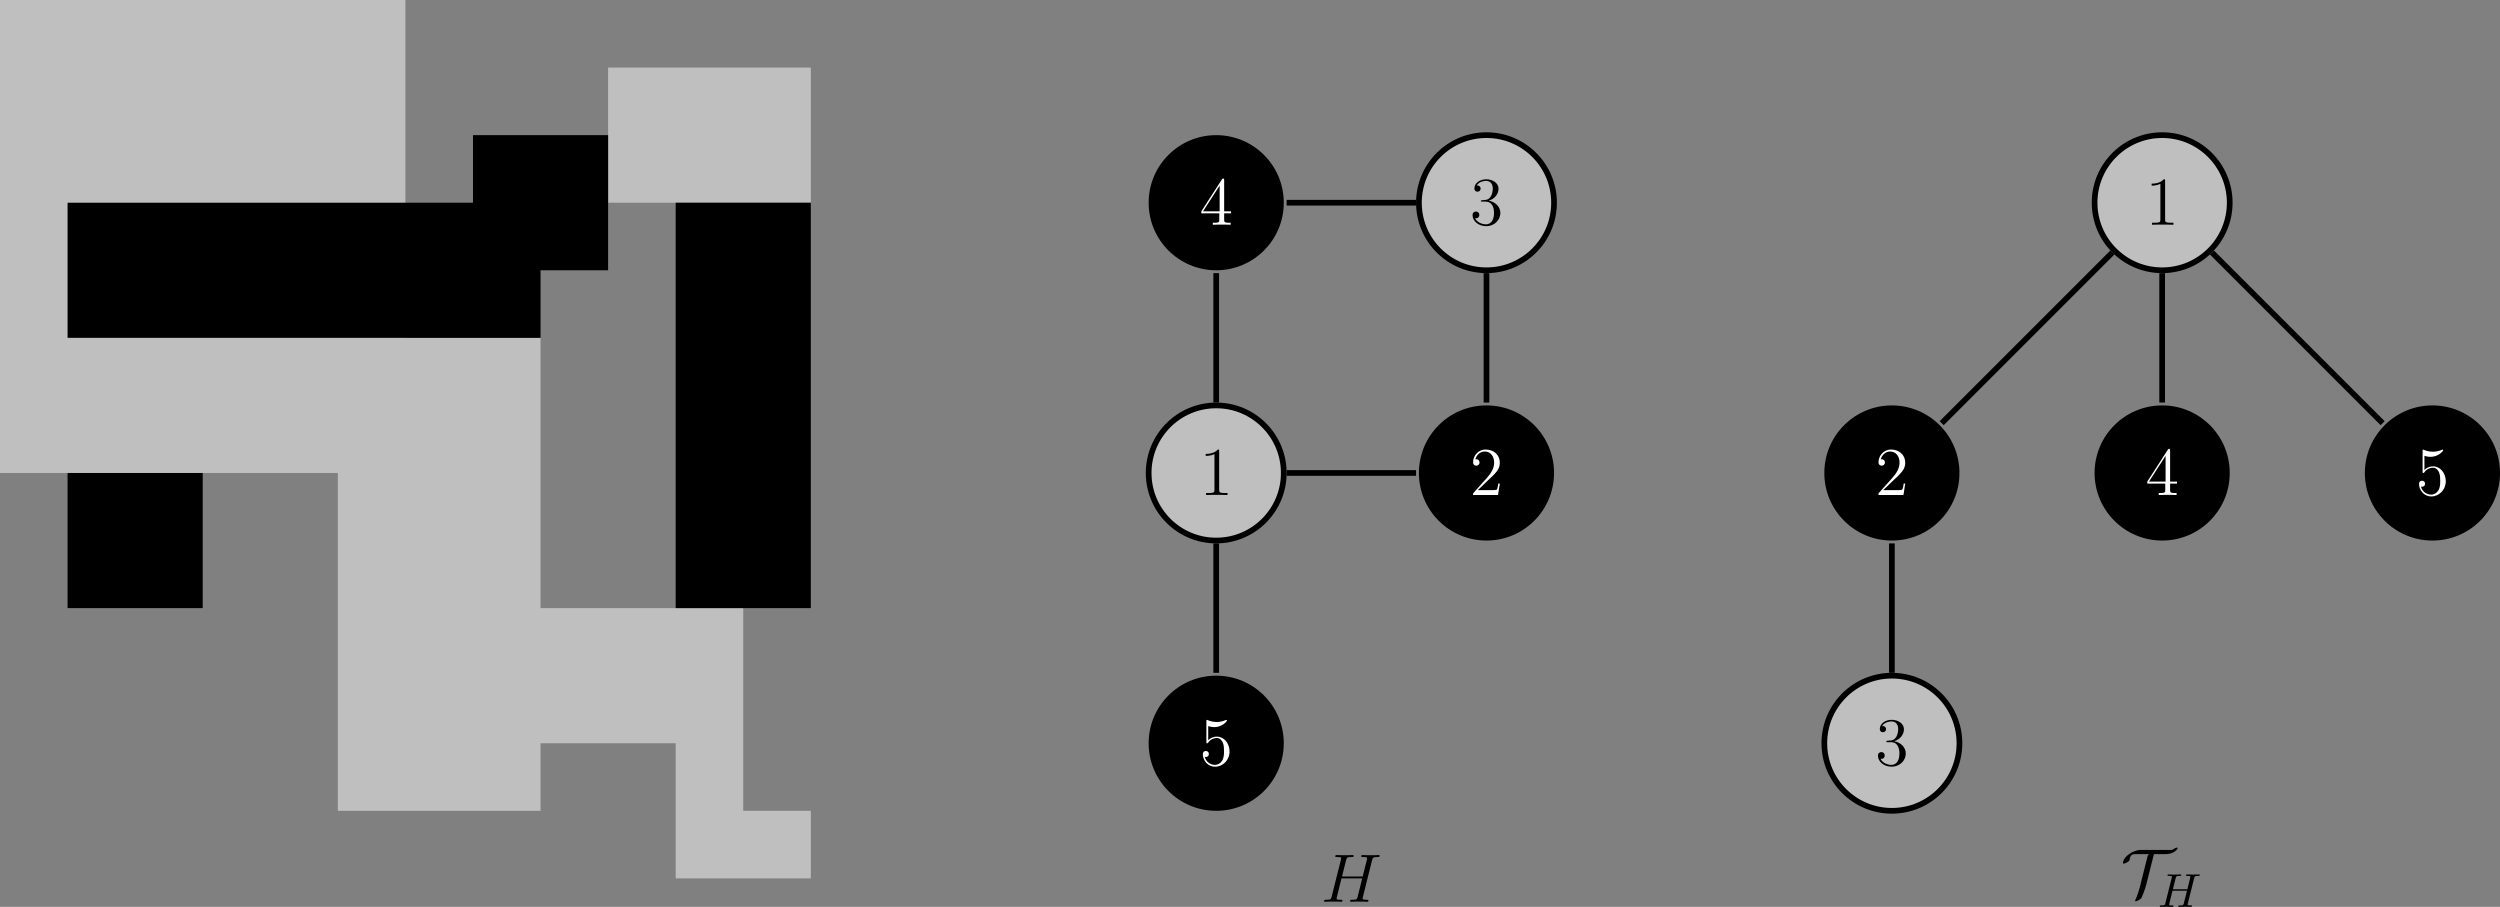 <?xml version='1.0' encoding='UTF-8'?>
<!-- This file was generated by dvisvgm 2.6.1 -->
<svg height='190.234pt' version='1.1' viewBox='-72 -72.004 524.418 190.234' width='524.418pt' xmlns='http://www.w3.org/2000/svg' xmlns:xlink='http://www.w3.org/1999/xlink'>
<rect x="-72" y="-72.004" width="524.418" height="190.234" fill="#808080" stroke="none"/>
<defs>
<path d='M7.601 -6.037C7.691 -6.396 7.711 -6.496 8.438 -6.496C8.697 -6.496 8.777 -6.496 8.777 -6.695C8.777 -6.804 8.667 -6.804 8.638 -6.804C8.359 -6.804 7.641 -6.775 7.362 -6.775C7.073 -6.775 6.366 -6.804 6.077 -6.804C5.998 -6.804 5.888 -6.804 5.888 -6.605C5.888 -6.496 5.978 -6.496 6.167 -6.496C6.187 -6.496 6.376 -6.496 6.545 -6.476C6.725 -6.456 6.814 -6.446 6.814 -6.316C6.814 -6.276 6.804 -6.257 6.775 -6.127L6.177 -3.696H3.138L3.726 -6.037C3.816 -6.396 3.846 -6.496 4.563 -6.496C4.822 -6.496 4.902 -6.496 4.902 -6.695C4.902 -6.804 4.792 -6.804 4.762 -6.804C4.483 -6.804 3.766 -6.775 3.487 -6.775C3.198 -6.775 2.491 -6.804 2.202 -6.804C2.122 -6.804 2.012 -6.804 2.012 -6.605C2.012 -6.496 2.102 -6.496 2.291 -6.496C2.311 -6.496 2.501 -6.496 2.67 -6.476C2.849 -6.456 2.939 -6.446 2.939 -6.316C2.939 -6.276 2.929 -6.247 2.899 -6.127L1.564 -0.777C1.465 -0.389 1.445 -0.309 0.658 -0.309C0.478 -0.309 0.389 -0.309 0.389 -0.11C0.389 0 0.508 0 0.528 0C0.807 0 1.514 -0.03 1.793 -0.03C2.002 -0.03 2.222 -0.02 2.431 -0.02C2.65 -0.02 2.869 0 3.078 0C3.158 0 3.278 0 3.278 -0.199C3.278 -0.309 3.188 -0.309 2.999 -0.309C2.63 -0.309 2.351 -0.309 2.351 -0.488C2.351 -0.548 2.371 -0.598 2.381 -0.658L3.059 -3.387H6.097C5.679 -1.733 5.45 -0.787 5.41 -0.638C5.31 -0.319 5.121 -0.309 4.503 -0.309C4.354 -0.309 4.264 -0.309 4.264 -0.11C4.264 0 4.384 0 4.403 0C4.682 0 5.39 -0.03 5.669 -0.03C5.878 -0.03 6.097 -0.02 6.306 -0.02C6.526 -0.02 6.745 0 6.954 0C7.034 0 7.153 0 7.153 -0.199C7.153 -0.309 7.064 -0.309 6.874 -0.309C6.506 -0.309 6.227 -0.309 6.227 -0.488C6.227 -0.548 6.247 -0.598 6.257 -0.658L7.601 -6.037Z' id='g3-72'/>
<path d='M6.972 -8.909H9.354C11.247 -8.909 11.965 -9.999 11.965 -10.186C11.965 -10.258 11.907 -10.286 11.836 -10.286C11.678 -10.286 11.305 -10.143 10.946 -9.885C10.831 -9.798 10.803 -9.798 10.53 -9.798H4.261C2.482 -9.798 0.488 -8.263 0.488 -7.087C0.488 -7.001 0.488 -6.915 0.603 -6.915C0.947 -6.915 1.851 -7.388 1.879 -7.733C1.894 -7.976 1.922 -8.249 2.209 -8.622C2.353 -8.794 2.468 -8.909 3.099 -8.909H5.954C5.71 -8.751 5.652 -8.536 5.624 -8.393L3.988 -1.894C3.816 -1.191 3.515 -0.287 3.099 0.646C3.013 0.818 3.013 0.846 3.013 0.875C3.013 0.961 3.07 0.976 3.142 0.976C3.429 0.976 4.132 0.588 4.347 0.287C4.433 0.143 5.064 -1.32 5.365 -2.511L6.972 -8.909Z' id='g0-84'/>
<path d='M10.731 -8.751C10.86 -9.239 10.889 -9.382 11.907 -9.382C12.166 -9.382 12.309 -9.382 12.309 -9.641C12.309 -9.798 12.18 -9.798 12.094 -9.798C11.836 -9.798 11.534 -9.77 11.262 -9.77H9.569C9.296 -9.77 8.995 -9.798 8.722 -9.798C8.622 -9.798 8.45 -9.798 8.45 -9.526C8.45 -9.382 8.55 -9.382 8.823 -9.382C9.684 -9.382 9.684 -9.268 9.684 -9.11C9.684 -9.081 9.684 -8.995 9.626 -8.78L8.751 -5.308H4.419L5.279 -8.751C5.409 -9.239 5.437 -9.382 6.456 -9.382C6.714 -9.382 6.857 -9.382 6.857 -9.641C6.857 -9.798 6.728 -9.798 6.642 -9.798C6.384 -9.798 6.083 -9.77 5.81 -9.77H4.117C3.845 -9.77 3.544 -9.798 3.271 -9.798C3.171 -9.798 2.998 -9.798 2.998 -9.526C2.998 -9.382 3.099 -9.382 3.371 -9.382C4.232 -9.382 4.232 -9.268 4.232 -9.11C4.232 -9.081 4.232 -8.995 4.175 -8.78L2.238 -1.062C2.109 -0.56 2.08 -0.416 1.09 -0.416C0.76 -0.416 0.66 -0.416 0.66 -0.143C0.66 0 0.818 0 0.861 0C1.119 0 1.42 -0.029 1.693 -0.029H3.386C3.658 -0.029 3.96 0 4.232 0C4.347 0 4.505 0 4.505 -0.273C4.505 -0.416 4.376 -0.416 4.16 -0.416C3.285 -0.416 3.285 -0.531 3.285 -0.674C3.285 -0.689 3.285 -0.789 3.314 -0.904L4.304 -4.892H8.651C8.407 -3.945 7.675 -0.947 7.647 -0.861C7.489 -0.43 7.259 -0.43 6.413 -0.416C6.241 -0.416 6.111 -0.416 6.111 -0.143C6.111 0 6.269 0 6.312 0C6.571 0 6.872 -0.029 7.144 -0.029H8.837C9.11 -0.029 9.411 0 9.684 0C9.798 0 9.956 0 9.956 -0.273C9.956 -0.416 9.827 -0.416 9.612 -0.416C8.737 -0.416 8.737 -0.531 8.737 -0.674C8.737 -0.689 8.737 -0.789 8.766 -0.904L10.731 -8.751Z' id='g1-72'/>
<path d='M4.132 -9.196C4.132 -9.526 4.132 -9.54 3.845 -9.54C3.5 -9.153 2.783 -8.622 1.306 -8.622V-8.206C1.635 -8.206 2.353 -8.206 3.142 -8.579V-1.105C3.142 -0.588 3.099 -0.416 1.836 -0.416H1.392V0C1.779 -0.029 3.171 -0.029 3.644 -0.029S5.495 -0.029 5.882 0V-0.416H5.437C4.175 -0.416 4.132 -0.588 4.132 -1.105V-9.196Z' id='g2-49'/>
<path d='M6.312 -2.41H5.997C5.954 -2.166 5.839 -1.377 5.695 -1.148C5.595 -1.019 4.777 -1.019 4.347 -1.019H1.693C2.08 -1.349 2.955 -2.267 3.328 -2.611C5.509 -4.619 6.312 -5.365 6.312 -6.786C6.312 -8.436 5.007 -9.54 3.343 -9.54S0.703 -8.12 0.703 -6.886C0.703 -6.155 1.334 -6.155 1.377 -6.155C1.679 -6.155 2.052 -6.37 2.052 -6.829C2.052 -7.23 1.779 -7.503 1.377 -7.503C1.248 -7.503 1.219 -7.503 1.176 -7.489C1.449 -8.464 2.224 -9.124 3.156 -9.124C4.376 -9.124 5.122 -8.106 5.122 -6.786C5.122 -5.566 4.419 -4.505 3.601 -3.587L0.703 -0.344V0H5.939L6.312 -2.41Z' id='g2-50'/>
<path d='M2.64 -5.15C2.396 -5.136 2.338 -5.122 2.338 -4.992C2.338 -4.849 2.41 -4.849 2.668 -4.849H3.328C4.548 -4.849 5.093 -3.845 5.093 -2.468C5.093 -0.588 4.117 -0.086 3.414 -0.086C2.726 -0.086 1.549 -0.416 1.133 -1.363C1.592 -1.291 2.008 -1.549 2.008 -2.066C2.008 -2.482 1.707 -2.769 1.306 -2.769C0.961 -2.769 0.588 -2.568 0.588 -2.023C0.588 -0.746 1.865 0.301 3.457 0.301C5.165 0.301 6.427 -1.004 6.427 -2.453C6.427 -3.773 5.365 -4.806 3.988 -5.05C5.236 -5.409 6.04 -6.456 6.04 -7.575C6.04 -8.708 4.863 -9.54 3.472 -9.54C2.037 -9.54 0.976 -8.665 0.976 -7.618C0.976 -7.044 1.42 -6.929 1.635 -6.929C1.937 -6.929 2.281 -7.144 2.281 -7.575C2.281 -8.034 1.937 -8.235 1.621 -8.235C1.535 -8.235 1.506 -8.235 1.463 -8.22C2.008 -9.196 3.357 -9.196 3.429 -9.196C3.902 -9.196 4.835 -8.981 4.835 -7.575C4.835 -7.302 4.792 -6.499 4.376 -5.882C3.945 -5.251 3.457 -5.208 3.07 -5.193L2.64 -5.15Z' id='g2-51'/>
<path d='M5.179 -9.339C5.179 -9.612 5.179 -9.684 4.978 -9.684C4.863 -9.684 4.82 -9.684 4.706 -9.512L0.387 -2.812V-2.396H4.16V-1.09C4.16 -0.56 4.132 -0.416 3.084 -0.416H2.798V0C3.127 -0.029 4.261 -0.029 4.663 -0.029S6.212 -0.029 6.542 0V-0.416H6.255C5.222 -0.416 5.179 -0.56 5.179 -1.09V-2.396H6.628V-2.812H5.179V-9.339ZM4.232 -8.22V-2.812H0.746L4.232 -8.22Z' id='g2-52'/>
<path d='M1.836 -8.22C2.453 -8.02 2.955 -8.005 3.113 -8.005C4.734 -8.005 5.767 -9.196 5.767 -9.397C5.767 -9.454 5.738 -9.526 5.652 -9.526C5.624 -9.526 5.595 -9.526 5.466 -9.468C4.663 -9.124 3.974 -9.081 3.601 -9.081C2.654 -9.081 1.98 -9.368 1.707 -9.483C1.607 -9.526 1.578 -9.526 1.564 -9.526C1.449 -9.526 1.449 -9.44 1.449 -9.21V-4.949C1.449 -4.691 1.449 -4.605 1.621 -4.605C1.693 -4.605 1.707 -4.619 1.851 -4.792C2.252 -5.38 2.927 -5.724 3.644 -5.724C4.404 -5.724 4.777 -5.021 4.892 -4.777C5.136 -4.218 5.15 -3.515 5.15 -2.97S5.15 -1.607 4.749 -0.961C4.433 -0.445 3.873 -0.086 3.242 -0.086C2.295 -0.086 1.363 -0.732 1.105 -1.779C1.176 -1.75 1.262 -1.736 1.334 -1.736C1.578 -1.736 1.965 -1.879 1.965 -2.367C1.965 -2.769 1.693 -2.998 1.334 -2.998C1.076 -2.998 0.703 -2.869 0.703 -2.31C0.703 -1.09 1.679 0.301 3.271 0.301C4.892 0.301 6.312 -1.062 6.312 -2.884C6.312 -4.591 5.165 -6.011 3.658 -6.011C2.841 -6.011 2.209 -5.652 1.836 -5.251V-8.22Z' id='g2-53'/>
</defs>
<g id='page1'>
<path d='M-72 27.211V-72.004H13.039V27.211ZM-1.133 98.078V-1.137H41.387V98.078ZM41.387 83.906V55.559H69.734V83.906ZM69.734 112.254V55.559H83.906V112.254ZM83.906 112.254V98.078H98.082V112.254ZM55.563 -29.48V-57.828H98.082V-29.48Z' fill='#bfbfbf'/>
<path d='M-57.828 55.559V27.211H-29.48V55.559ZM-57.828 -1.137V-29.48H41.387V-1.137ZM27.215 -15.309V-43.656H55.563V-15.309ZM69.734 55.559V-29.48H98.082V55.559Z'/>
<g transform='matrix(1 0 0 1 277.095 4.902)'>
<use x='-72' xlink:href='#g1-72' y='112.252'/>
</g>
<path d='M197.293 27.211C197.293 19.383 190.949 13.039 183.121 13.039S168.949 19.383 168.949 27.211C168.949 35.039 175.293 41.387 183.121 41.387S197.293 35.039 197.293 27.211Z' fill='#bfbfbf'/>
<path d='M197.293 27.211C197.293 19.383 190.949 13.039 183.121 13.039S168.949 19.383 168.949 27.211C168.949 35.039 175.293 41.387 183.121 41.387S197.293 35.039 197.293 27.211Z' fill='none' stroke='#000000' stroke-miterlimit='10' stroke-width='1.196'/>
<g transform='matrix(1 0 0 1 251.61 -80.418)'>
<use x='-72' xlink:href='#g2-49' y='112.252'/>
</g>
<path d='M253.988 27.211C253.988 19.383 247.645 13.039 239.816 13.039C231.988 13.039 225.641 19.383 225.641 27.211C225.641 35.039 231.988 41.387 239.816 41.387C247.645 41.387 253.988 35.039 253.988 27.211Z'/>
<g fill='#ffffff' transform='matrix(1 0 0 1 308.303 -80.418)'>
<use x='-72' xlink:href='#g2-50' y='112.252'/>
</g>
<path d='M253.988 -29.48C253.988 -37.309 247.645 -43.656 239.816 -43.656C231.988 -43.656 225.641 -37.309 225.641 -29.48C225.641 -21.652 231.988 -15.309 239.816 -15.309C247.645 -15.309 253.988 -21.652 253.988 -29.48Z' fill='#bfbfbf'/>
<path d='M253.988 -29.48C253.988 -37.309 247.645 -43.656 239.816 -43.656C231.988 -43.656 225.641 -37.309 225.641 -29.48C225.641 -21.652 231.988 -15.309 239.816 -15.309C247.645 -15.309 253.988 -21.652 253.988 -29.48Z' fill='none' stroke='#000000' stroke-miterlimit='10' stroke-width='1.196'/>
<g transform='matrix(1 0 0 1 308.303 -137.111)'>
<use x='-72' xlink:href='#g2-51' y='112.252'/>
</g>
<path d='M197.293 -29.48C197.293 -37.309 190.949 -43.656 183.121 -43.656S168.949 -37.309 168.949 -29.48C168.949 -21.652 175.293 -15.309 183.121 -15.309S197.293 -21.652 197.293 -29.48Z'/>
<g fill='#ffffff' transform='matrix(1 0 0 1 251.61 -137.111)'>
<use x='-72' xlink:href='#g2-52' y='112.252'/>
</g>
<path d='M197.293 83.906C197.293 76.078 190.949 69.731 183.121 69.731S168.949 76.078 168.949 83.906C168.949 91.734 175.293 98.078 183.121 98.078S197.293 91.734 197.293 83.906Z'/>
<g fill='#ffffff' transform='matrix(1 0 0 1 251.61 -23.724)'>
<use x='-72' xlink:href='#g2-53' y='112.252'/>
</g>
<path d='M197.891 27.211H225.043M239.816 12.441V-14.711M225.043 -29.48H197.891M183.121 -14.711V12.441M183.121 41.984V69.133' fill='none' stroke='#000000' stroke-miterlimit='10' stroke-width='1.196'/>
<g transform='matrix(1 0 0 1 444.848 3.826)'>
<use x='-72' xlink:href='#g0-84' y='112.252'/>
<use x='-64.186' xlink:href='#g3-72' y='114.404'/>
</g>
<path d='M395.723 -29.48C395.723 -37.309 389.379 -43.656 381.551 -43.656C373.723 -43.656 367.375 -37.309 367.375 -29.48C367.375 -21.652 373.723 -15.309 381.551 -15.309C389.379 -15.309 395.723 -21.652 395.723 -29.48Z' fill='#bfbfbf'/>
<path d='M395.723 -29.48C395.723 -37.309 389.379 -43.656 381.551 -43.656C373.723 -43.656 367.375 -37.309 367.375 -29.48C367.375 -21.652 373.723 -15.309 381.551 -15.309C389.379 -15.309 395.723 -21.652 395.723 -29.48Z' fill='none' stroke='#000000' stroke-miterlimit='10' stroke-width='1.196'/>
<g transform='matrix(1 0 0 1 450.037 -137.111)'>
<use x='-72' xlink:href='#g2-49' y='112.252'/>
</g>
<path d='M339.027 27.211C339.027 19.383 332.684 13.039 324.855 13.039C317.027 13.039 310.684 19.383 310.684 27.211C310.684 35.039 317.027 41.387 324.855 41.387C332.684 41.387 339.027 35.039 339.027 27.211Z'/>
<g fill='#ffffff' transform='matrix(1 0 0 1 393.344 -80.418)'>
<use x='-72' xlink:href='#g2-50' y='112.252'/>
</g>
<path d='M339.027 83.906C339.027 76.078 332.684 69.731 324.855 69.731C317.027 69.731 310.684 76.078 310.684 83.906C310.684 91.734 317.027 98.078 324.855 98.078C332.684 98.078 339.027 91.734 339.027 83.906Z' fill='#bfbfbf'/>
<path d='M339.027 83.906C339.027 76.078 332.684 69.731 324.855 69.731C317.027 69.731 310.684 76.078 310.684 83.906C310.684 91.734 317.027 98.078 324.855 98.078C332.684 98.078 339.027 91.734 339.027 83.906Z' fill='none' stroke='#000000' stroke-miterlimit='10' stroke-width='1.196'/>
<g transform='matrix(1 0 0 1 393.344 -23.724)'>
<use x='-72' xlink:href='#g2-51' y='112.252'/>
</g>
<path d='M395.723 27.211C395.723 19.383 389.379 13.039 381.551 13.039C373.723 13.039 367.375 19.383 367.375 27.211C367.375 35.039 373.723 41.387 381.551 41.387C389.379 41.387 395.723 35.039 395.723 27.211Z'/>
<g fill='#ffffff' transform='matrix(1 0 0 1 450.037 -80.418)'>
<use x='-72' xlink:href='#g2-52' y='112.252'/>
</g>
<path d='M452.418 27.211C452.418 19.383 446.07 13.039 438.242 13.039S424.07 19.383 424.07 27.211C424.07 35.039 430.414 41.387 438.242 41.387S452.418 35.039 452.418 27.211Z'/>
<g fill='#ffffff' transform='matrix(1 0 0 1 506.731 -80.418)'>
<use x='-72' xlink:href='#g2-53' y='112.252'/>
</g>
<path d='M324.855 69.133V41.984M335.301 16.766L371.105 -19.039M381.551 -14.711V12.441M391.992 -19.039L427.797 16.766' fill='none' stroke='#000000' stroke-miterlimit='10' stroke-width='1.196'/>
</g>
</svg>